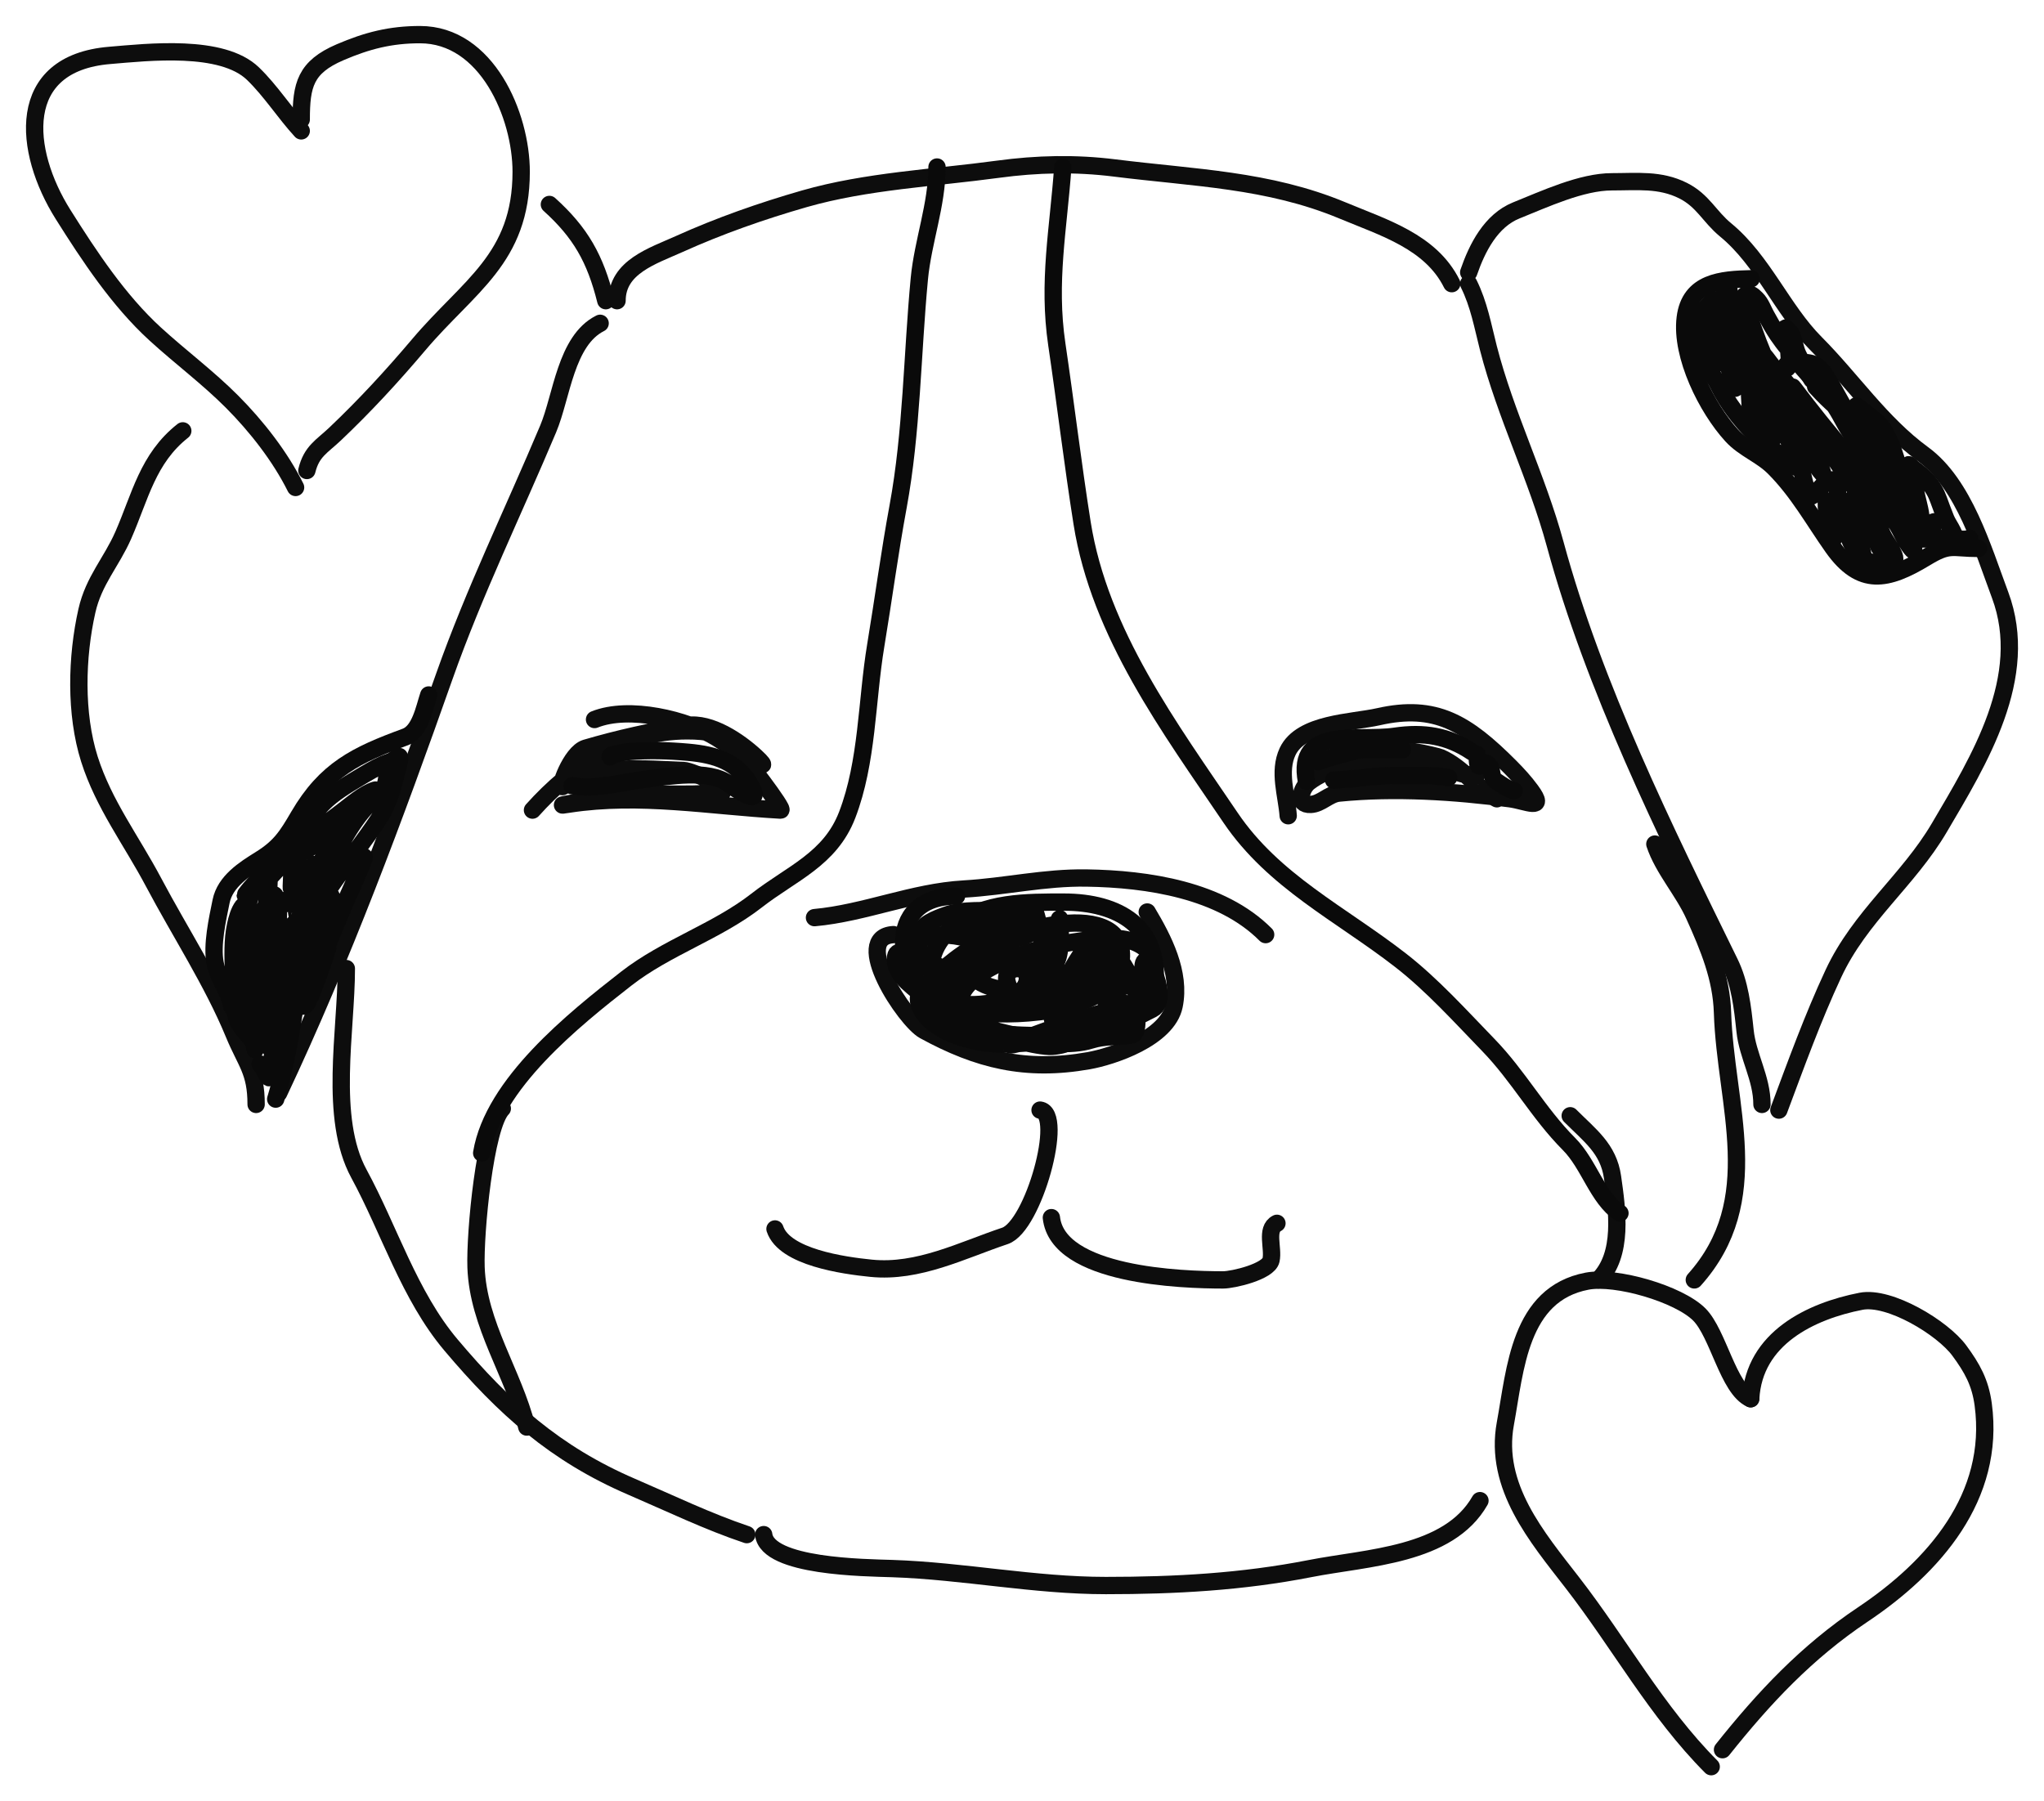 <?xml version="1.0" encoding="UTF-8"?> <svg xmlns="http://www.w3.org/2000/svg" width="59" height="52" viewBox="0 0 59 52" fill="none"><path d="M8.695 3.451C8.695 2.456 8.81 1.941 9.817 1.508C10.6 1.172 11.274 1 12.123 1C14.056 1 15.044 3.336 15.044 4.958C15.044 7.469 13.524 8.251 12.087 9.951C11.318 10.86 10.534 11.711 9.672 12.529C9.282 12.898 8.996 13.026 8.858 13.582" stroke="#0D0D0D" stroke-width="0.5" stroke-linecap="round"></path><path d="M8.695 3.778C8.209 3.249 7.819 2.625 7.302 2.126C6.408 1.261 4.265 1.508 3.169 1.599C0.418 1.826 0.665 4.357 1.821 6.192C2.58 7.397 3.422 8.674 4.48 9.642C5.202 10.302 6.006 10.901 6.696 11.594C7.408 12.308 8.091 13.185 8.532 14.072" stroke="#0D0D0D" stroke-width="0.5" stroke-linecap="round"></path><path d="M15.858 5.902C16.757 6.714 17.183 7.463 17.486 8.68" stroke="#0D0D0D" stroke-width="0.5" stroke-linecap="round"></path><path d="M5.276 12.438C4.263 13.237 4.048 14.334 3.558 15.452C3.217 16.23 2.706 16.758 2.509 17.63C2.208 18.962 2.166 20.605 2.581 21.915C2.994 23.217 3.792 24.259 4.435 25.473C5.194 26.906 6.138 28.353 6.751 29.84C7.098 30.683 7.393 30.919 7.393 31.882" stroke="#0D0D0D" stroke-width="0.5" stroke-linecap="round"></path><path d="M8.044 31.555C9.876 27.672 11.405 23.553 12.828 19.518C13.687 17.086 14.818 14.769 15.822 12.383C16.219 11.44 16.327 9.833 17.323 9.333" stroke="#0D0D0D" stroke-width="0.5" stroke-linecap="round"></path><path d="M17.811 8.68C17.811 7.704 18.844 7.388 19.602 7.046C20.77 6.519 21.988 6.092 23.22 5.738C25.015 5.224 26.962 5.136 28.809 4.885C29.932 4.733 31.042 4.707 32.174 4.849C34.468 5.137 36.607 5.182 38.749 6.074C39.942 6.572 41.3 6.975 41.905 8.189" stroke="#0D0D0D" stroke-width="0.5" stroke-linecap="round"></path><path d="M42.394 7.863C42.636 7.159 43.035 6.369 43.768 6.074C44.584 5.747 45.651 5.248 46.527 5.248C47.252 5.248 47.915 5.169 48.58 5.502C49.158 5.792 49.339 6.25 49.81 6.637C50.89 7.524 51.447 8.943 52.406 9.905C53.457 10.96 54.299 12.227 55.508 13.11C56.692 13.974 57.233 15.84 57.733 17.176C58.617 19.544 57.118 21.956 55.978 23.894C55.077 25.425 53.694 26.448 52.921 28.106C52.322 29.391 51.846 30.711 51.347 32.046" stroke="#0D0D0D" stroke-width="0.5" stroke-linecap="round"></path><path d="M42.394 8.189C42.692 8.789 42.798 9.405 42.963 10.05C43.458 11.979 44.367 13.781 44.89 15.706C46.016 19.849 48.056 23.97 49.927 27.788C50.224 28.395 50.298 29.068 50.371 29.758C50.447 30.488 50.859 31.126 50.859 31.882" stroke="#0D0D0D" stroke-width="0.5" stroke-linecap="round"></path><path d="M15.37 23.386C16.504 22.121 18.006 21.098 19.829 21.098C20.433 21.098 20.809 21.157 21.249 21.606C21.442 21.804 22.668 23.393 22.533 23.386C20.495 23.272 18.464 22.899 16.428 23.213C15.631 23.336 17.559 22.995 17.731 22.977C18.745 22.869 19.758 22.975 20.77 22.886C21.23 22.846 20.011 22.252 19.729 22.242C18.739 22.207 17.025 22.035 16.256 22.696C16.085 22.843 16.471 21.726 16.908 21.597C17.831 21.325 18.869 21.092 19.829 20.944C20.513 20.838 21.342 21.409 21.81 21.842C22.587 22.563 20.894 21.424 20.688 21.298C19.82 20.768 18.163 20.369 17.161 20.771" stroke="#0D0D0D" stroke-width="0.5" stroke-linecap="round"></path><path d="M37.184 23.549C37.139 22.954 36.895 22.272 37.166 21.697C37.559 20.865 39.017 20.864 39.789 20.69C41.434 20.318 42.334 20.874 43.597 22.142C43.81 22.357 44.005 22.569 44.185 22.814C44.636 23.428 44.06 23.123 43.588 23.059C42.011 22.846 40.245 22.735 38.65 22.895C38.352 22.925 38.134 23.207 37.836 23.222C37.398 23.244 37.562 22.745 37.781 22.578C38.849 21.762 40.956 21.863 42.15 22.323C42.246 22.361 42.709 22.416 42.584 22.396C41.911 22.292 41.285 22.13 40.675 21.824C40.005 21.488 41.474 21.823 41.58 21.87C42.235 22.16 42.606 22.757 43.208 23.059" stroke="#0D0D0D" stroke-width="0.5" stroke-linecap="round"></path><path d="M23.51 26.49C24.962 26.358 26.338 25.749 27.824 25.664C29.022 25.595 30.146 25.327 31.36 25.346C33.128 25.374 35.248 25.69 36.533 26.98" stroke="#0D0D0D" stroke-width="0.5" stroke-linecap="round"></path><path d="M25.789 26.98C24.535 27.054 26.135 29.453 26.675 29.749C28.226 30.598 29.606 30.941 31.423 30.62C32.103 30.5 33.699 29.977 33.892 29.032C34.087 28.08 33.582 27.108 33.115 26.327" stroke="#0D0D0D" stroke-width="0.5" stroke-linecap="round"></path><path d="M30.021 32.046C30.733 32.135 29.831 35.401 29.009 35.677C27.769 36.092 26.508 36.748 25.147 36.612C24.348 36.532 22.642 36.294 22.37 35.477" stroke="#0D0D0D" stroke-width="0.5" stroke-linecap="round"></path><path d="M30.348 35.15C30.534 36.829 34.115 36.948 35.304 36.948C35.596 36.948 36.614 36.709 36.688 36.376C36.764 36.033 36.525 35.482 36.859 35.314" stroke="#0D0D0D" stroke-width="0.5" stroke-linecap="round"></path><path d="M9.997 27.961C9.997 29.755 9.487 32.274 10.359 33.88C11.24 35.5 11.809 37.393 13.018 38.827C14.552 40.646 16.025 41.97 18.236 42.921C19.34 43.396 20.434 43.925 21.556 44.301" stroke="#0D0D0D" stroke-width="0.5" stroke-linecap="round"></path><path d="M14.499 32C13.999 32.5 13.706 35.585 13.741 36.585C13.8 38.243 14.82 39.645 15.206 41.196" stroke="#0D0D0D" stroke-width="0.5" stroke-linecap="round"></path><path d="M22.044 44.301C22.16 45.236 24.976 45.255 25.752 45.281C27.812 45.35 29.846 45.771 31.92 45.771C33.925 45.771 35.859 45.665 37.817 45.281C39.464 44.958 41.813 44.911 42.719 43.32" stroke="#0D0D0D" stroke-width="0.5" stroke-linecap="round"></path><path d="M48.906 36.948C50.971 34.645 49.803 31.905 49.72 29.232C49.689 28.232 49.327 27.36 48.906 26.427C48.585 25.714 48.005 25.085 47.767 24.366" stroke="#0D0D0D" stroke-width="0.5" stroke-linecap="round"></path><path d="M45.324 32.209C45.892 32.779 46.428 33.16 46.545 33.979C46.68 34.925 46.868 36.215 46.138 36.948" stroke="#0D0D0D" stroke-width="0.5" stroke-linecap="round"></path><path d="M50.534 40.379C50.625 38.63 52.273 37.847 53.717 37.565C54.539 37.404 56.072 38.329 56.557 38.99C56.929 39.496 57.159 39.907 57.245 40.542C57.605 43.213 55.814 45.239 53.772 46.606C52.147 47.693 50.914 49.011 49.72 50.51" stroke="#0D0D0D" stroke-width="0.5" stroke-linecap="round"></path><path d="M50.533 40.379C49.885 40.09 49.598 38.496 49.05 37.946C48.458 37.352 46.651 36.825 45.812 36.984C43.854 37.356 43.741 39.529 43.452 41.096C43.117 42.91 44.369 44.376 45.387 45.69C46.749 47.447 47.819 49.42 49.394 51" stroke="#0D0D0D" stroke-width="0.5" stroke-linecap="round"></path><path d="M7.958 31.729C8.681 29.326 8.583 27.003 9.374 24.622" stroke="#0A0A0A" stroke-width="0.5" stroke-linecap="round"></path><path d="M27.047 4.821C27.047 5.913 26.64 6.966 26.537 8.042C26.329 10.233 26.322 12.463 25.923 14.628C25.677 15.957 25.501 17.294 25.279 18.629C25.012 20.235 25.044 21.992 24.453 23.528C23.96 24.807 22.847 25.21 21.84 25.996C20.69 26.893 19.232 27.349 18.074 28.253C16.567 29.429 14.235 31.292 13.904 33.286" stroke="#0A0A0A" stroke-width="0.5" stroke-linecap="round"></path><path d="M30.678 4.821C30.551 6.613 30.238 8.131 30.505 9.941C30.759 11.657 30.964 13.386 31.235 15.1C31.741 18.294 33.774 21.023 35.52 23.605C36.764 25.446 38.705 26.382 40.429 27.722C41.342 28.432 42.151 29.332 42.956 30.162C43.84 31.073 44.402 32.134 45.29 33.026C45.873 33.611 46.111 34.587 46.76 35.022" stroke="#0A0A0A" stroke-width="0.5" stroke-linecap="round"></path><path d="M27.611 25.868C25.452 25.868 25.822 28.325 27.226 29.139C28.322 29.774 29.828 30.08 31.082 30.048C31.85 30.029 33.234 29.334 33.329 28.481C33.521 26.744 32.269 26.042 30.716 26.042C29.656 26.042 28.391 26.023 27.524 26.739C26.405 27.664 26.774 29.065 28.344 29.235C29.37 29.347 32.133 29.234 32.355 27.784C32.654 25.832 28.865 26.801 28.228 27.668C27.25 29.001 31.506 28.638 31.892 28.577C32.256 28.521 33.187 28.404 33.261 27.861C33.326 27.392 32.758 27.152 32.394 27.106C31.41 26.982 27.897 27.602 27.688 28.926C27.662 29.094 29.655 29.034 29.655 28.239C29.655 27.826 28.964 27.886 29.067 28.335C29.369 29.646 31.382 28.069 31.757 27.581C32.338 26.825 31.618 26.936 31.179 27.59C29.745 29.729 32.314 28.469 32.066 28.132C31.47 27.325 29.671 28.718 30.06 28.858C30.284 28.938 30.045 28.329 29.867 28.171C29.115 27.503 28.006 26.906 26.965 27C25.722 27.112 27.301 28.528 28.402 27.89C28.869 27.62 29.527 27.739 30.041 27.61" stroke="#0A0A0A" stroke-width="0.5" stroke-linecap="round"></path><path d="M31.925 28.93C32.073 28.936 32.22 28.947 32.368 28.958C32.858 28.996 32.474 29.05 32.188 29.13C31.525 29.313 30.869 29.518 30.22 29.745C30.101 29.787 29.411 30.038 29.228 30.119C29.205 30.129 29.144 30.167 29.169 30.166C29.267 30.16 29.362 30.129 29.457 30.106C30.091 29.956 30.725 29.788 31.348 29.596C31.478 29.556 31.736 29.477 31.884 29.4C31.934 29.374 31.771 29.404 31.717 29.419C31.242 29.548 30.691 29.661 30.263 29.913C30.012 30.061 30.689 30.081 30.747 30.094C30.899 30.128 30.45 30.216 30.294 30.209C29.986 30.195 29.667 30.111 29.364 30.05C28.88 29.953 28.379 29.791 27.935 29.574C27.469 29.346 27.153 29.078 26.767 28.728C26.583 28.561 26.427 28.296 26.357 28.053C26.255 27.695 26.442 27.357 26.509 27.011C26.573 26.681 27.039 26.516 27.318 26.416C27.821 26.237 28.459 26.298 28.986 26.298C29.219 26.298 29.72 26.248 29.209 26.448C28.808 26.604 28.384 26.709 27.988 26.877C27.955 26.891 27.896 26.965 27.932 26.97C28.124 26.997 28.588 26.95 28.713 26.939C29.072 26.908 30.082 26.694 29.792 26.908C29.684 26.988 29.323 27.162 29.206 27.045C28.834 26.671 27.31 27.877 27.331 27.904C27.369 27.952 27.517 27.76 27.529 27.739C27.587 27.638 27.491 27.803 27.52 27.876C27.557 27.967 27.746 27.93 27.752 28.009C27.767 28.189 27.524 28.483 27.43 28.632C27.405 28.671 27.401 28.543 27.387 28.498C27.312 28.267 27.109 28.138 26.915 28.016C26.776 27.928 26.653 27.788 26.512 27.711C26.282 27.584 25.843 27.279 25.843 27.698C25.843 28.21 26.457 28.539 26.791 28.874C27.096 29.18 27.641 29.719 28.075 29.767C29.585 29.936 31.114 30.023 32.566 29.462C32.815 29.366 33.027 29.248 33.264 29.13C33.584 28.969 33.439 28.382 33.32 28.103C33.255 27.951 33.017 27.486 32.991 27.922C32.972 28.232 32.985 28.546 32.985 28.856C32.985 28.988 33.041 29.313 32.923 29.017C32.823 28.768 32.386 27.294 31.996 27.673C31.637 28.022 31.368 28.488 31.063 28.881C31.036 28.916 30.436 29.87 30.375 29.391C30.316 28.93 30.324 28.454 30.276 27.991C30.251 27.759 30.216 27.474 30.173 27.238C30.163 27.183 30.139 27.034 30.111 27.082C30.041 27.207 29.978 28.175 30.176 27.891C30.345 27.651 30.423 27.345 30.486 27.064C30.526 26.887 30.539 26.705 30.579 26.528C30.592 26.472 30.605 26.642 30.604 26.7C30.601 26.968 30.642 27.661 30.415 27.86C30.315 27.948 30.021 26.849 30.009 26.805C29.976 26.686 29.773 25.685 29.693 26.342C29.674 26.496 29.638 26.73 29.73 26.871C29.797 26.974 29.993 26.768 29.78 26.871C29.211 27.143 28.669 27.488 28.118 27.792C27.675 28.036 26.952 28.274 26.568 28.632C26.51 28.685 26.502 28.831 26.515 28.905C26.637 29.579 27.552 29.927 28.118 30.05C28.582 30.152 28.995 30.159 29.463 30.119C30.127 30.062 30.858 30.224 31.503 30.022C31.893 29.901 32.274 29.94 32.666 29.879C32.816 29.856 32.817 29.547 32.817 29.434" stroke="#0A0A0A" stroke-width="0.5" stroke-linecap="round"></path><path d="M37.711 22.556C37.398 20.944 39.202 21.411 40.258 21.254C41.102 21.129 41.796 21.242 42.486 21.704" stroke="#0A0A0A" stroke-width="0.5" stroke-linecap="round"></path><path d="M38.494 22.519C39.065 22.502 39.63 22.391 40.2 22.387C40.526 22.385 40.852 22.387 41.178 22.387C41.379 22.387 41.98 22.453 41.779 22.453" stroke="#0A0A0A" stroke-width="0.5" stroke-linecap="round"></path><path d="M38.034 21.992C38.328 21.893 38.623 21.806 38.923 21.729C39.093 21.686 39.235 21.64 39.411 21.64C39.77 21.64 40.128 21.64 40.486 21.64" stroke="#0A0A0A" stroke-width="0.5" stroke-linecap="round"></path><path d="M42.632 21.772C42.645 21.822 42.632 22.125 42.7 22.117C42.756 22.111 42.78 22.043 42.829 22.023C42.887 22 42.972 22.074 42.999 22.117C43.09 22.262 43.021 22.442 43.187 22.551C43.343 22.654 43.518 22.789 43.705 22.827" stroke="#0A0A0A" stroke-width="0.5" stroke-linecap="round"></path><path d="M16.512 22.682C17.184 22.805 17.983 22.577 18.653 22.491C19.294 22.409 20.45 22.203 21.027 22.624C21.218 22.763 21.995 23.319 21.702 22.738C21.323 21.988 20.655 21.787 19.864 21.716C19.307 21.666 18.715 21.648 18.156 21.697C18.081 21.704 17.545 21.78 17.616 21.851" stroke="#0A0A0A" stroke-width="0.5" stroke-linecap="round"></path><path d="M50.549 8.047C49.684 8.067 48.772 8.132 48.644 9.179C48.509 10.272 49.27 11.79 49.986 12.572C50.345 12.964 50.836 13.125 51.212 13.503C51.902 14.196 52.344 15.008 52.903 15.799C53.7 16.926 54.471 16.775 55.587 16.098C56.289 15.672 56.326 15.832 57.112 15.832" stroke="#0A0A0A" stroke-width="0.5" stroke-linecap="round"></path><path d="M50.059 8.654C49.8 9.14 49.639 9.661 49.504 10.194C49.334 10.858 49.59 10.132 49.621 10.024C49.737 9.616 49.821 9.263 49.589 8.89C49.526 8.79 49.417 9.065 49.386 9.178C49.276 9.58 49.188 10.012 49.236 10.43C49.242 10.486 49.276 10.829 49.406 10.659C49.764 10.189 49.927 9.435 49.944 8.857C49.95 8.673 49.915 8.154 49.827 8.316C49.697 8.556 49.771 9.149 49.781 9.394C49.805 9.968 49.876 10.558 50.019 11.115C50.105 11.448 50.235 10.8 50.245 10.767C50.376 10.341 50.512 9.91 50.571 9.466C50.574 9.443 50.578 9.371 50.575 9.394C50.565 9.45 50.559 9.506 50.555 9.562C50.528 9.893 50.514 10.205 50.512 10.541C50.51 11.049 50.437 11.83 50.666 12.311C50.696 12.374 50.7 12.174 50.702 12.104C50.713 11.679 50.696 11.253 50.653 10.83C50.59 10.207 50.459 9.595 50.379 8.975C50.336 8.652 50.631 9.576 50.751 9.879C51.161 10.918 51.591 11.963 52.135 12.94C52.272 13.185 52.426 13.477 52.618 13.687C52.64 13.711 52.355 12.963 52.344 12.94C51.971 12.163 51.513 11.433 51.064 10.699C50.941 10.498 50.522 9.953 50.718 10.082C50.926 10.219 51.054 10.45 51.214 10.64C51.947 11.507 52.663 12.389 53.382 13.268C53.85 13.839 54.305 14.454 54.864 14.942C55.11 15.156 55.099 15.079 54.904 14.877C53.773 13.706 52.76 12.509 51.779 11.213C51.564 10.929 52.058 11.873 52.246 12.176C52.712 12.93 53.267 13.628 53.715 14.392C53.961 14.811 54.29 16.218 54.29 15.732" stroke="#0A0A0A" stroke-width="0.5" stroke-linecap="round"></path><path d="M49.465 8.646C49.204 8.913 48.92 9.175 48.908 9.574C48.902 9.762 48.933 9.951 48.971 10.135C48.985 10.202 48.998 10.285 49.041 10.343C49.178 10.529 49.336 10.699 49.471 10.888C49.568 11.024 49.629 11.177 49.711 11.321C49.852 11.571 50.001 11.786 50.179 12.01C50.41 12.302 50.641 12.537 50.932 12.778C51.196 12.996 51.463 13.213 51.734 13.423C51.85 13.513 51.875 13.523 51.831 13.347C51.692 12.79 51.465 12.297 51.205 11.789C51.096 11.576 51.013 11.368 50.958 11.136C50.95 11.102 50.927 11.004 50.944 11.034C51.022 11.172 51.053 11.437 51.08 11.577C51.146 11.917 51.192 12.26 51.23 12.604C51.234 12.634 51.19 12.56 51.176 12.535C51.047 12.305 50.929 12.067 50.822 11.825C50.645 11.424 50.496 11.009 50.35 10.595C50.24 10.284 50.121 9.97 50.066 9.643C50.041 9.499 50.031 9.351 50.015 9.206C50.01 9.158 49.998 9.103 50.016 9.056C50.036 9.004 50.084 8.957 50.114 8.91C50.189 8.787 50.257 8.641 50.357 8.537C50.474 8.416 50.601 8.528 50.7 8.629C50.828 8.756 50.89 8.944 50.976 9.1C51.082 9.292 51.189 9.486 51.313 9.668C51.405 9.804 51.508 9.941 51.615 10.066C51.773 10.25 51.892 10.464 52.053 10.644C52.138 10.738 52.222 10.831 52.291 10.937C52.295 10.944 52.3 10.952 52.304 10.96C52.311 10.976 52.283 10.931 52.274 10.916C52.21 10.809 52.15 10.699 52.09 10.59C52.002 10.431 51.902 10.279 51.846 10.105C51.803 9.968 51.779 9.822 51.726 9.689C51.704 9.632 51.676 9.589 51.628 9.552C51.598 9.529 51.545 9.434 51.545 9.473C51.545 9.615 51.594 9.774 51.611 9.916C51.633 10.091 51.642 10.268 51.654 10.444C51.655 10.459 51.613 10.696 51.564 10.601C51.467 10.416 52.047 10.46 52.092 10.463C52.276 10.475 52.44 10.523 52.558 10.665C52.725 10.865 52.841 11.08 52.968 11.304C53.156 11.634 53.324 11.973 53.548 12.28C53.986 12.883 54.559 13.447 54.856 14.141C54.882 14.2 54.859 14.187 54.822 14.151C54.663 13.999 54.517 13.828 54.364 13.67C53.985 13.274 53.649 12.874 53.361 12.407C53.187 12.126 53.047 11.801 52.834 11.547C52.713 11.403 52.541 11.314 52.421 11.175C52.415 11.168 52.402 11.156 52.408 11.15C52.437 11.121 52.459 11.212 52.485 11.242C52.802 11.593 53.172 11.895 53.527 12.204C53.933 12.557 54.39 12.873 54.704 13.317C54.798 13.449 54.901 13.591 54.965 13.742C55.058 13.959 55.065 14.242 55.078 14.475C55.079 14.486 55.079 14.71 55.058 14.631C54.936 14.169 54.865 13.696 54.724 13.238C54.629 12.925 54.508 12.606 54.322 12.334C54.211 12.172 54.044 12.077 53.898 11.952C53.795 11.863 53.694 11.791 53.582 11.716" stroke="#0A0A0A" stroke-width="0.5" stroke-linecap="round"></path><path d="M52.004 13.493C52.019 13.666 52.062 13.834 52.106 14.001C52.13 14.089 52.153 14.258 52.23 14.325C52.304 14.387 52.548 14.071 52.594 14.033C52.716 13.934 53.008 13.702 53.034 13.986C53.075 14.43 52.955 14.866 52.929 15.306C52.925 15.386 52.927 15.466 52.927 15.546C52.927 15.559 52.886 15.389 52.884 15.38C52.804 15.102 52.71 14.819 52.716 14.527C52.72 14.283 53.008 14.798 53.026 14.827C53.245 15.188 53.378 15.588 53.579 15.956C53.592 15.978 53.632 16.032 53.636 16.007C53.659 15.881 53.584 15.624 53.571 15.512C53.533 15.204 53.497 14.895 53.487 14.585C53.486 14.52 53.48 14.327 53.498 14.389C53.55 14.572 53.563 14.766 53.586 14.954C53.62 15.234 53.664 15.511 53.727 15.786C53.751 15.893 53.766 16.152 53.9 16.203C54.065 16.265 54.331 16.222 54.505 16.205C54.54 16.201 54.659 16.204 54.684 16.164C54.727 16.091 54.6 15.889 54.573 15.84C54.472 15.652 54.328 15.476 54.272 15.267C54.225 15.092 54.227 14.897 54.221 14.718C54.22 14.71 54.194 14.413 54.266 14.471C54.455 14.623 54.605 14.892 54.732 15.094C54.881 15.333 54.991 15.613 55.166 15.833C55.28 15.978 55.217 15.791 55.247 15.685C55.33 15.395 55.482 15.206 55.443 14.883C55.413 14.629 55.324 14.383 55.286 14.13C55.27 14.02 55.247 13.885 55.183 13.791C55.118 13.697 55.05 13.546 55.083 13.428C55.097 13.378 55.171 13.483 55.212 13.514C55.372 13.633 55.524 13.758 55.656 13.909C55.794 14.066 55.885 14.226 55.956 14.422C56.023 14.604 56.09 14.791 56.164 14.971C56.217 15.1 56.302 15.212 56.361 15.337C56.391 15.399 56.425 15.495 56.488 15.53C56.536 15.557 56.624 15.559 56.512 15.559C56.174 15.559 55.835 15.559 55.497 15.559C55.234 15.559 56.022 15.54 56.285 15.54C56.456 15.54 56.689 15.605 56.852 15.54" stroke="#0A0A0A" stroke-width="0.5" stroke-linecap="round"></path><path d="M55.828 15.063C55.804 15.172 55.788 15.277 55.782 15.388C55.781 15.411 55.778 15.499 55.78 15.535C55.781 15.555 55.785 15.497 55.785 15.478C55.792 15.344 55.791 15.21 55.791 15.075" stroke="#0A0A0A" stroke-width="0.5" stroke-linecap="round"></path><path d="M6.688 29.057C6.614 28.609 6.292 28.25 6.209 27.807C6.11 27.274 6.275 26.546 6.382 26.02C6.498 25.447 7.05 25.095 7.511 24.809C8.088 24.452 8.287 24.134 8.622 23.56C9.406 22.219 10.274 21.798 11.705 21.273C12.128 21.118 12.243 20.459 12.375 20.062" stroke="#0A0A0A" stroke-width="0.5" stroke-linecap="round"></path><path d="M7.507 30.715C7.596 30.819 7.656 30.942 7.719 31.061C7.784 31.185 7.807 31.048 7.811 30.973C7.845 30.366 8.008 29.759 8.121 29.163C8.167 28.922 8.296 28.199 8.243 28.438C8.132 28.938 8.059 29.446 7.946 29.946C7.915 30.084 7.858 30.475 7.724 30.131C7.493 29.53 7.39 28.863 7.298 28.23C7.269 28.03 7.236 27.431 7.217 27.631C7.174 28.076 7.211 28.546 7.216 28.992C7.218 29.25 7.222 29.507 7.244 29.764C7.254 29.882 7.211 29.528 7.185 29.412C7.099 29.024 6.993 28.644 6.968 28.245C6.965 28.196 6.958 27.937 6.959 27.869C6.96 27.784 6.965 27.809 6.976 27.872C7.087 28.459 7.22 29.04 7.405 29.61C7.437 29.711 7.471 29.811 7.503 29.912C7.505 29.919 7.541 30.096 7.555 30.021C7.714 29.165 7.729 28.284 8.052 27.463C8.144 27.229 8.218 27.101 8.341 26.893C8.389 26.811 8.424 26.716 8.499 26.658C8.531 26.633 8.516 26.74 8.511 26.781C8.483 26.973 8.443 27.149 8.397 27.339C8.313 27.698 8.211 28.052 8.135 28.413C8.099 28.588 8.077 28.73 8.053 28.904C8.045 28.96 8.052 29.019 8.031 29.072C7.986 29.186 7.946 28.84 7.935 28.718C7.885 28.115 7.965 27.507 8.009 26.907C8.03 26.63 8.059 26.347 8.009 26.072C8.001 26.025 7.945 25.715 7.842 25.865C7.663 26.124 7.54 26.451 7.404 26.733C7.214 27.125 7.043 27.527 6.839 27.912C6.816 27.956 6.733 28.068 6.733 28.018C6.731 27.761 6.827 27.479 6.881 27.232C6.949 26.918 7.037 26.601 7.037 26.277C7.037 26.261 7.05 26.107 7.009 26.16C6.897 26.308 6.842 26.517 6.802 26.695C6.703 27.148 6.727 27.628 6.739 28.088C6.75 28.496 6.707 28.957 6.82 29.354C6.886 29.586 7.059 29.767 7.211 29.947C7.271 30.018 7.319 30.105 7.342 30.196C7.364 30.285 7.367 30.392 7.38 30.181C7.401 29.844 7.397 29.507 7.405 29.17C7.423 28.425 7.506 27.73 7.714 27.012C7.797 26.722 7.926 26.349 8.031 26.056C8.036 26.043 8.052 26.006 8.047 26.018C8.016 26.103 7.985 26.188 7.951 26.272C7.892 26.415 7.741 26.786 7.651 26.937C7.558 27.091 7.568 26.96 7.577 26.876C7.609 26.543 7.685 26.213 7.722 25.879C7.726 25.842 7.831 25.25 7.706 25.214C7.613 25.188 7.426 25.426 7.381 25.474C7.279 25.581 7.181 25.693 7.094 25.813C7.009 25.93 7.294 25.606 7.4 25.51C7.496 25.423 7.275 25.738 7.231 25.859C7.168 26.033 6.97 26.744 7.418 26.625C7.558 26.588 7.681 26.502 7.799 26.418C8.114 26.195 8.371 25.917 8.615 25.621C8.85 25.336 8.85 25.305 9.022 25.04C9.09 24.933 9.096 24.916 9.062 25.041C8.986 25.322 8.9 25.601 8.818 25.881C8.818 25.883 8.677 26.366 8.662 26.409C8.65 26.442 8.646 26.483 8.618 26.505C8.606 26.515 8.589 26.486 8.586 26.47C8.51 26.125 8.56 25.714 8.579 25.369C8.589 25.193 8.624 24.733 8.632 24.528C8.635 24.456 8.639 24.281 8.579 24.319C8.493 24.374 8.227 24.709 8.208 24.732C8.093 24.871 7.927 25.072 7.815 25.225C7.764 25.293 7.75 25.309 7.728 25.372C7.712 25.417 7.73 25.39 7.765 25.354C7.964 25.146 8.152 24.927 8.351 24.718C8.406 24.659 8.458 24.597 8.521 24.547C8.545 24.528 8.585 24.493 8.607 24.515C8.638 24.545 8.622 24.601 8.62 24.645C8.617 24.727 8.604 24.809 8.59 24.89C8.549 25.127 8.488 25.364 8.42 25.595C8.402 25.658 8.407 25.632 8.408 25.583C8.411 25.481 8.414 25.424 8.419 25.312C8.457 24.526 8.765 23.756 9.325 23.192C9.62 22.895 10.001 22.668 10.358 22.454C10.588 22.317 10.83 22.169 11.075 22.061C11.171 22.019 11.28 21.994 11.368 21.935C11.382 21.925 11.517 21.793 11.531 21.85C11.556 21.955 11.486 22.144 11.463 22.236C11.399 22.487 11.337 22.745 11.249 22.989C11.164 23.227 11.054 23.462 10.915 23.672C10.534 24.245 10.105 24.786 9.71 25.349C9.494 25.655 9.281 25.963 9.091 26.287C8.973 26.488 8.882 26.708 8.76 26.906C8.682 27.031 8.74 26.874 8.765 26.803C8.905 26.408 9.097 25.951 9.261 25.582C9.59 24.838 9.926 24.076 10.441 23.44C10.549 23.307 10.671 23.184 10.769 23.044C10.815 22.977 10.905 22.785 10.828 22.808C10.507 22.904 10.125 23.242 9.877 23.427C9.401 23.783 8.92 24.156 8.545 24.623C8.531 24.641 8.286 24.935 8.446 24.811C8.918 24.448 9.459 24.186 9.979 23.901C10.022 23.878 10.106 23.789 10.109 23.837C10.112 23.893 10.063 23.939 10.033 23.985C9.924 24.151 9.806 24.305 9.693 24.468C9.608 24.591 9.395 24.903 9.545 24.892C9.703 24.881 9.835 24.752 9.999 24.766C10.1 24.774 10.185 24.799 10.288 24.786C10.355 24.778 10.432 24.729 10.498 24.729C10.524 24.729 10.514 24.749 10.508 24.771C10.488 24.845 10.433 24.979 10.41 25.035C10.3 25.305 10.178 25.57 10.06 25.836C9.724 26.594 9.431 27.372 9.081 28.122C8.998 28.302 8.868 28.549 8.857 28.751C8.857 28.756 8.853 28.811 8.857 28.779C8.892 28.543 8.981 28.311 9.049 28.083C9.22 27.506 9.364 26.915 9.491 26.326C9.499 26.291 9.669 25.626 9.49 25.974C9.338 26.269 9.157 26.699 9.04 26.985C8.902 27.325 8.729 27.748 8.636 28.114C8.577 28.344 8.591 28.567 8.64 28.797C8.66 28.889 8.678 29.061 8.77 29.046C8.859 29.031 8.971 28.732 8.977 28.718C9.157 28.277 9.326 27.813 9.464 27.356" stroke="#0A0A0A" stroke-width="0.5" stroke-linecap="round"></path><path d="M11.05 22.917C11.089 22.743 11.167 22.566 11.167 22.387" stroke="#0A0A0A" stroke-width="0.5" stroke-linecap="round"></path></svg> 